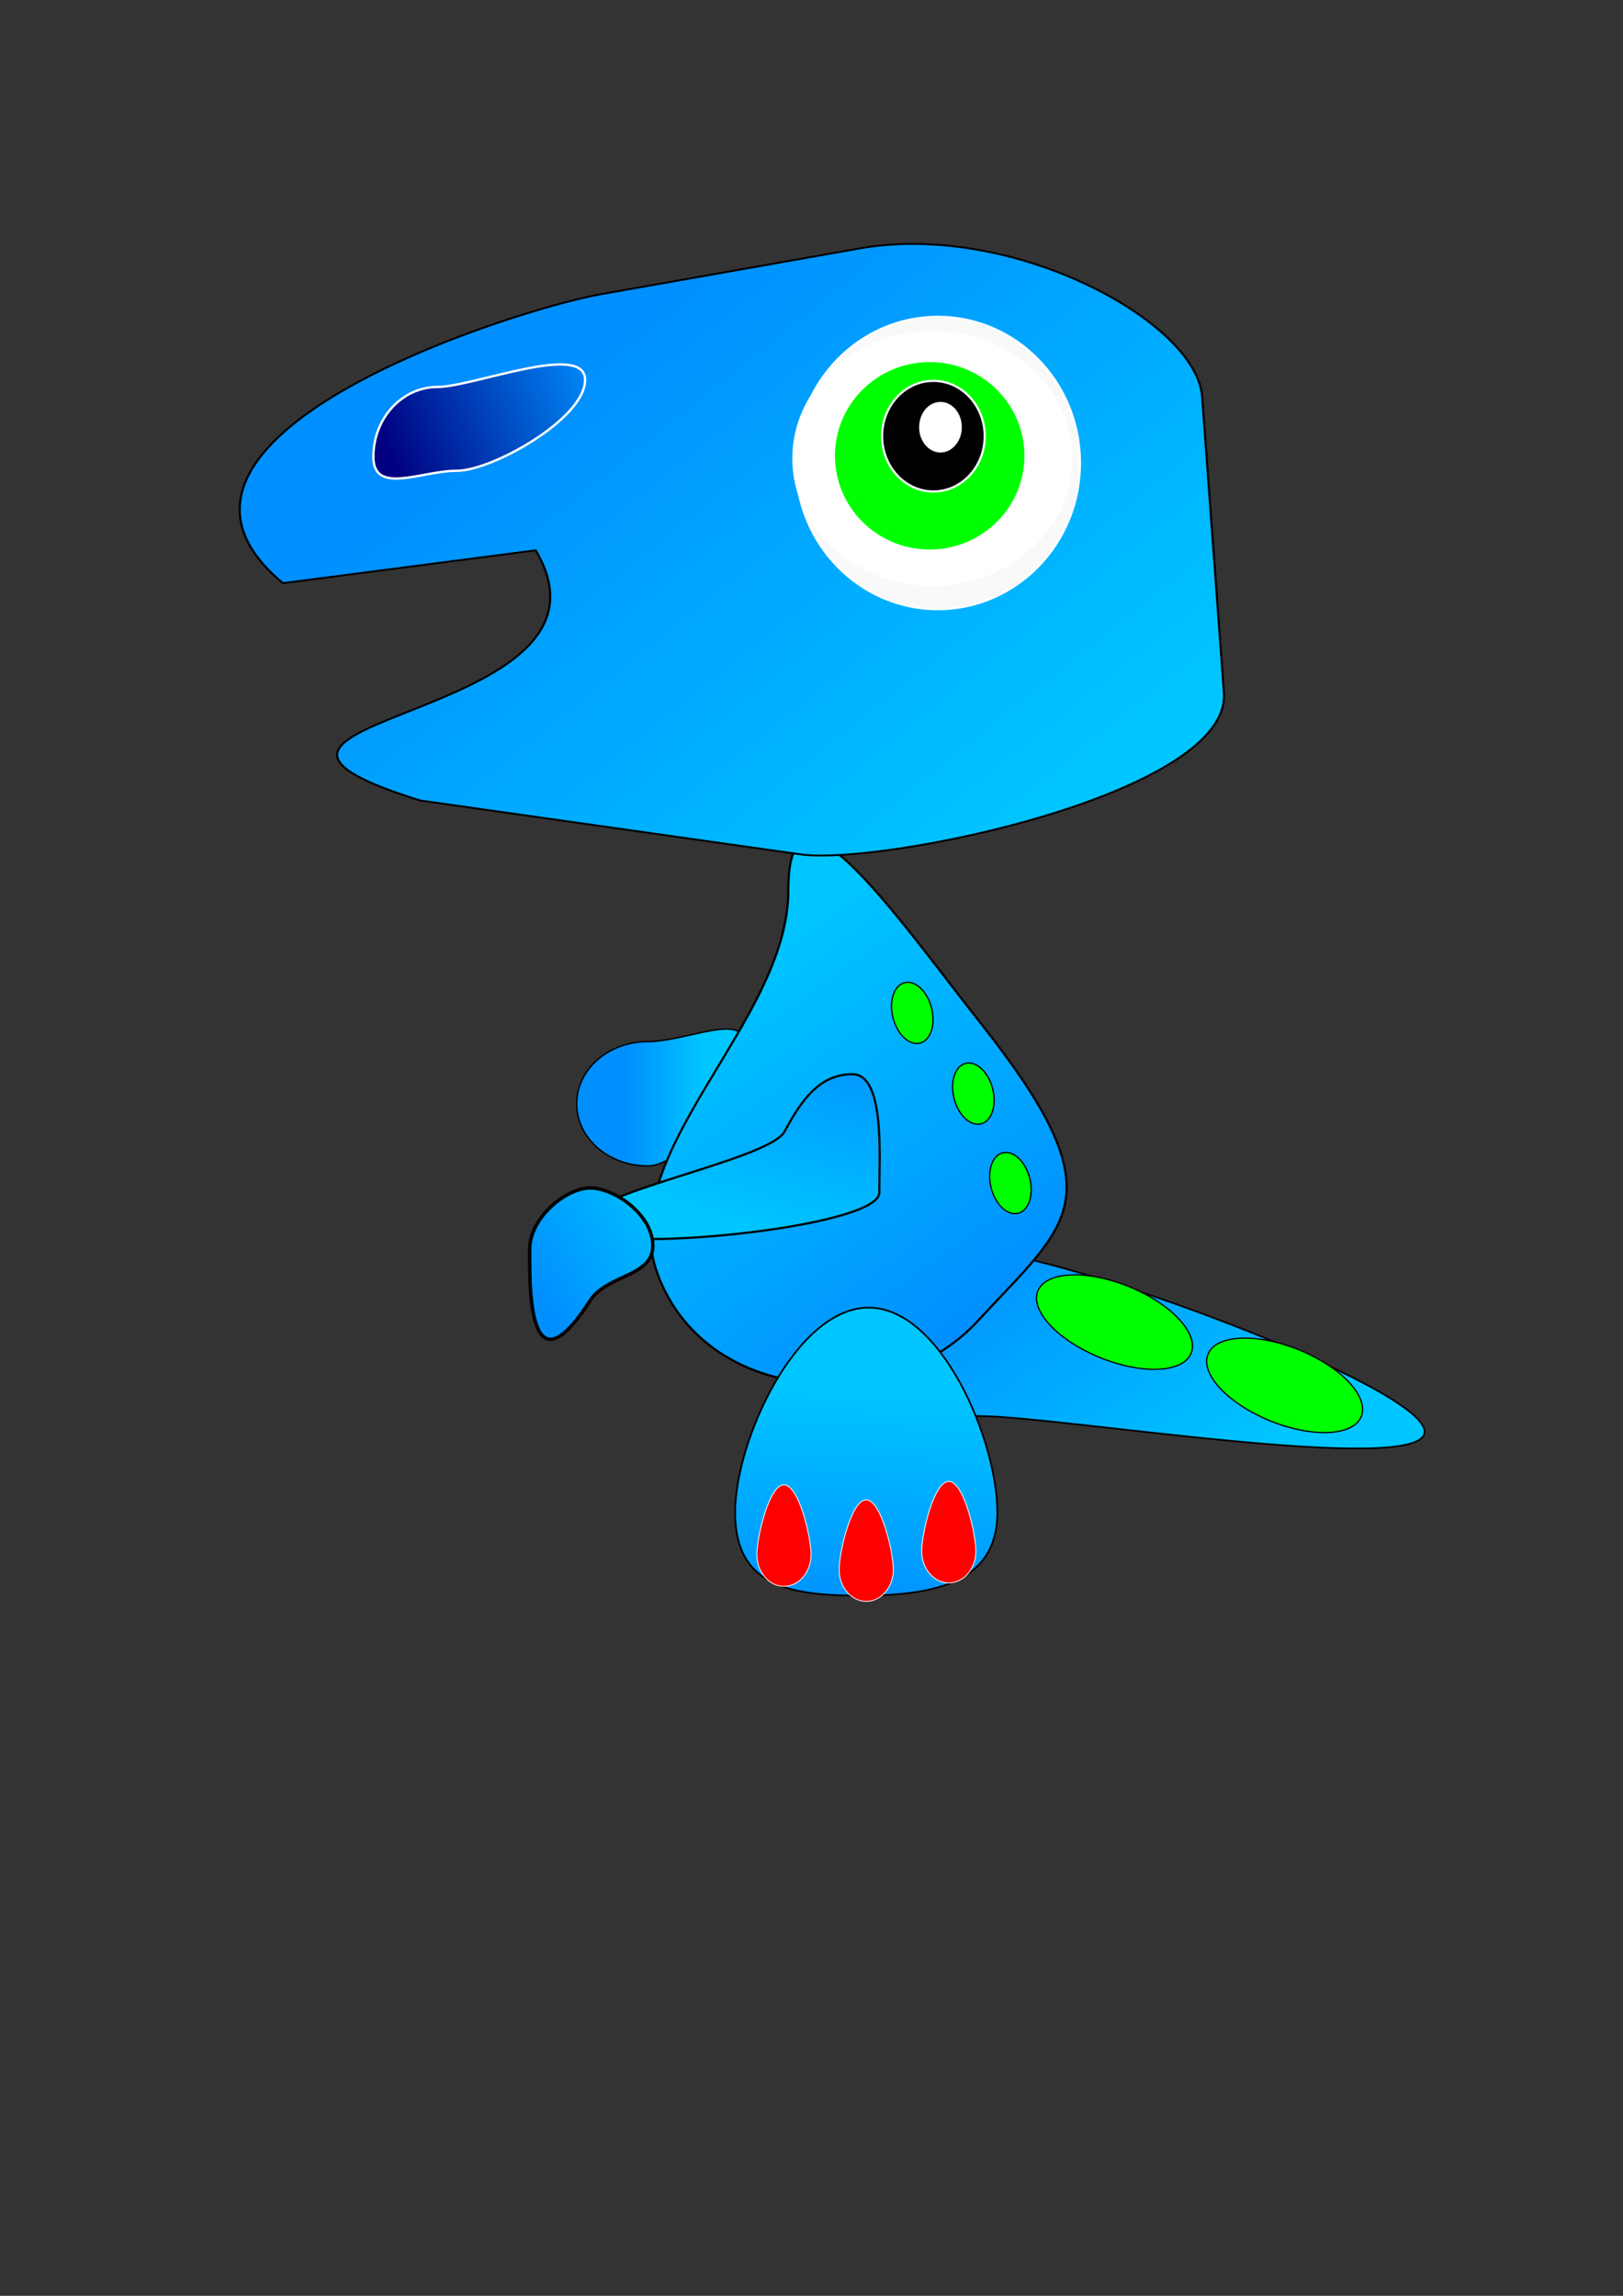 <?xml version="1.0" encoding="UTF-8"?>
<svg width="744.094" height="1052.36" xmlns="http://www.w3.org/2000/svg" xmlns:svg="http://www.w3.org/2000/svg" xmlns:xlink="http://www.w3.org/1999/xlink">
 <rect width="100%" height="100%" fill="#333333" stroke="none"/>
 <title>Baby Trex</title>
 <defs>
  <linearGradient id="linearGradient3088">
   <stop offset="0" stop-color="rgb(0,143,255)" id="stop3090"/>
   <stop offset="1" stop-color="rgb(0,198,255)" id="stop3096"/>
  </linearGradient>
  <linearGradient id="linearGradient3516-8">
   <stop offset="0" stop-color="rgb(0,0,128)" id="stop3518-7"/>
   <stop offset="1" stop-opacity="0" stop-color="rgb(0,0,128)" id="stop3520-8"/>
  </linearGradient>
  <linearGradient id="linearGradient3222">
   <stop offset="0" stop-color="rgb(0,143,255)" id="stop3224"/>
   <stop offset="1" stop-color="rgb(0,198,255)" id="stop3226"/>
  </linearGradient>
  <linearGradient xlink:href="#linearGradient3222" y2="0.708" x2="0.855" y1="0.233" x1="0.041" id="linearGradient3383"/>
  <linearGradient xlink:href="#linearGradient3088" y2="0.227" x2="0.758" y1="0.227" x1="0.297" id="linearGradient3385"/>
  <linearGradient xlink:href="#linearGradient3088" y2="0.215" x2="0.859" y1="0.489" x1="0.38" id="linearGradient3387"/>
  <linearGradient xlink:href="#linearGradient3088" y2="0.162" x2="0.496" y1="0.786" x1="0.84" id="linearGradient3391"/>
  <linearGradient xlink:href="#linearGradient3088" y2="0.91" x2="0.856" y1="0.461" x1="0.232" id="linearGradient3393"/>
  <linearGradient xlink:href="#linearGradient3516-8" y2="0.172" x2="1.079" y1="0.5" x1="-0.006" id="linearGradient3397"/>
  <linearGradient xlink:href="#linearGradient3088" y2="0.276" x2="0.519" y1="1.086" x1="0.481" id="linearGradient3399"/>
  <linearGradient xlink:href="#linearGradient3088" y2="0.866" x2="0.58" y1="-0.168" x1="1.119" id="linearGradient3401"/>
  <linearGradient xlink:href="#linearGradient3088" y2="-0.138" x2="1.027" y1="0.669" x1="0.259" id="linearGradient3403"/>
 </defs>
 <g>
  <title>Layer 1</title>
  <g id="layer1">
   <path d="m653.125,656.268c0,20.797 -168.094,-7.15 -203.906,-7.15c-35.812,0 -64.844,-16.859 -64.844,-37.657c0,-20.797 29.032,-37.657 64.844,-37.657c35.812,0 203.906,61.666 203.906,82.463z" stroke-width="0.781" stroke="#000000" fill="url(#linearGradient3383)" id="path3274"/>
   <g id="g3355">
    <path d="m475.896,574.185c0,15.735 -27.005,55.255 -44.973,55.255c-17.968,0 -32.534,-12.756 -32.534,-28.491c0,-15.735 14.566,-28.491 32.534,-28.491c17.968,0 44.973,-14.008 44.973,1.727z" transform="translate(-14 19) translate(-266 -44) translate(146 -70)" stroke-width="0.636" stroke="#000000" fill="url(#linearGradient3385)" id="path3161-9-9"/>
    <path d="m446.61,522.042c0,15.735 -27.005,55.255 -44.973,55.255c-17.968,0 -32.534,-12.756 -32.534,-28.491c0,-15.735 14.566,-28.491 32.534,-28.491c17.968,0 44.973,-14.008 44.973,1.727z" stroke-width="0.636" stroke="#000000" fill="url(#linearGradient3387)" id="path3161-9"/>
    <path d="m410,718.076c-41.129,44.711 -125.571,37.889 -147.143,-21.429c-20.261,-55.714 60,-114.963 60,-175.714c0,-60.751 49.476,11.876 88.571,61.429c63.118,80 40,90.677 -1.429,135.714z" transform="translate(38.571 -112.857)" stroke="#000000" fill="url(#linearGradient3391)" id="path3249"/>
   </g>
   <path d="m271.429,109.505l118.572,-24.286c70.27,-14.393 154.618,38.89 157.143,78.571l10,157.143c3.406,53.522 -156.798,91.86 -194.286,85.714l-174.286,-28.571c-124.381,-44.948 100.426,-40.254 53,-132.714l-115.857,17.429c-80.064,-76.884 105.699,-145.09 145.714,-153.286z" transform="translate(0 34) translate(4 -5) translate(105.897 82.815) scale(1 0.864) translate(-105.897 -82.815)" stroke="#000000" fill="url(#linearGradient3393)" id="path14"/>
   <path d="m495.124,212.228c0,37.003 -29.163,67 -65.138,67c-35.975,0 -65.138,-29.997 -65.138,-67c0,-37.003 29.163,-67 65.138,-67c35.975,0 65.138,29.997 65.138,67z" stroke="#ffffff" fill="#f9f9f9" id="path3057"/>
   <path d="m491.18,210.174c0,31.964 -28.529,57.876 -63.72,57.876c-35.192,0 -63.72,-25.912 -63.72,-57.876c0,-31.964 28.529,-57.876 63.72,-57.876c35.192,0 63.72,25.912 63.72,57.876z" stroke="#ffffff" fill="#ffffff" id="path3059"/>
   <path d="m470.173,208.93c0,24.002 -19.671,43.46 -43.936,43.46c-24.265,0 -43.936,-19.457 -43.936,-43.46c0,-24.002 19.671,-43.46 43.936,-43.46c24.265,0 43.936,19.457 43.936,43.46z" stroke="#ffffff" fill="#00ff00" id="path3065"/>
   <path d="m451.461,199.931c0,14.001 -10.531,25.351 -23.522,25.351c-12.991,0 -23.522,-11.35 -23.522,-25.351c0,-14.001 10.531,-25.351 23.522,-25.351c12.991,0 23.522,11.35 23.522,25.351z" stroke="#ffffff" fill="#000000" id="path3067"/>
   <path d="m440.461,195.823c0,6.132 -4.157,11.104 -9.285,11.104c-5.128,0 -9.285,-4.971 -9.285,-11.104c0,-6.132 4.157,-11.104 9.285,-11.104c5.128,0 9.285,4.971 9.285,11.104z" stroke="#ffffff" fill="#ffffff" id="path3069"/>
   <path d="m274.249,153.166c0,17.687 -42.584,41.634 -58.829,41.634c-16.245,0 -38.239,11.282 -38.239,-6.405c0,-17.687 13.169,-32.026 29.415,-32.026c16.245,0 67.654,-20.89 67.654,-3.203z" transform="translate(-6 21)" stroke-width="1.074" stroke="#ffffff" fill="url(#linearGradient3397)" id="path3078"/>
   <path d="m457.253,693.282c0,32.994 -30.252,38.12 -63.45,38.12c-33.198,0 -56.771,-5.126 -56.771,-38.12c0,-32.994 28.026,-93.878 61.224,-93.878c33.198,0 58.997,60.884 58.997,93.878z" stroke-width="0.788" stroke="#000000" fill="url(#linearGradient3399)" id="path3369"/>
   <path d="m371.84,712.615c0,-8.029 -5.56,-31.982 -12.419,-31.982c-6.859,0 -12.419,23.954 -12.419,31.982c0,8.029 5.56,14.537 12.419,14.537c6.859,0 12.419,-6.509 12.419,-14.537z" stroke-width="0.384" stroke="#ffffff" fill="#ff0000" id="path3088-7"/>
   <path d="m409.561,719.504c0,-8.029 -5.56,-31.982 -12.419,-31.982c-6.859,0 -12.419,23.954 -12.419,31.982c0,8.029 5.56,14.537 12.419,14.537c6.859,0 12.419,-6.509 12.419,-14.537z" stroke-width="0.384" stroke="#ffffff" fill="#ff0000" id="path3088-7-7"/>
   <path d="m447.409,711.039c0,-8.029 -5.56,-31.982 -12.419,-31.982c-6.859,0 -12.419,23.954 -12.419,31.982c0,8.029 5.56,14.537 12.419,14.537c6.859,0 12.419,-6.509 12.419,-14.537z" stroke-width="0.384" stroke="#ffffff" fill="#ff0000" id="path3088-7-8"/>
   <g id="g3203">
    <path d="m403.125,546.693c0,16.174 -125.233,28.196 -134.955,16.786c-12.647,-14.844 83.981,-30.647 91.607,-44.911c7.812,-14.612 16.059,-26.161 31.049,-26.161c14.991,0 12.299,38.112 12.299,54.286z" stroke="#000000" fill="url(#linearGradient3401)" id="path3175"/>
    <path d="m299.306,567.066c0,14.241 -21.114,13.172 -28.727,25.048c-29.277,45.677 -27.719,-9.334 -27.719,-23.575c0,-14.241 16.585,-27.995 27.719,-27.995c11.133,0 28.727,12.281 28.727,26.522z" transform="translate(0 2) translate(0 2)" stroke-width="1.56" stroke="#000000" fill="url(#linearGradient3403)" id="path3186"/>
   </g>
  </g>
  <ellipse ry="9.12" rx="14.295" cy="542.296" cx="463.25" transform="rotate(75.651 463.25 542.296)" stroke-width="0.581" stroke="#000000" fill="#00ff00" id="svg_1"/>
  <ellipse ry="9.12" rx="14.295" cy="501.296" cx="446.25" transform="rotate(75.651 446.25 501.296)" stroke-width="0.581" stroke="#000000" fill="#00ff00" id="svg_2"/>
  <ellipse ry="9.12" rx="14.295" cy="464.296" cx="418.25" transform="rotate(75.651 418.25 464.296)" stroke-width="0.581" stroke="#000000" fill="#00ff00" id="svg_3"/>
  <ellipse ry="17.568" rx="37.922" cy="606.022" cx="510.955" transform="rotate(22.128 510.955 606.022)" stroke-width="0.581" stroke="#000000" fill="#00ff00" id="svg_5"/>
  <ellipse ry="17.568" rx="37.922" cy="635.022" cx="588.955" transform="rotate(22.128 588.957 635.022)" stroke-width="0.581" stroke="#000000" fill="#00ff00" id="svg_7"/>
 </g>
</svg>